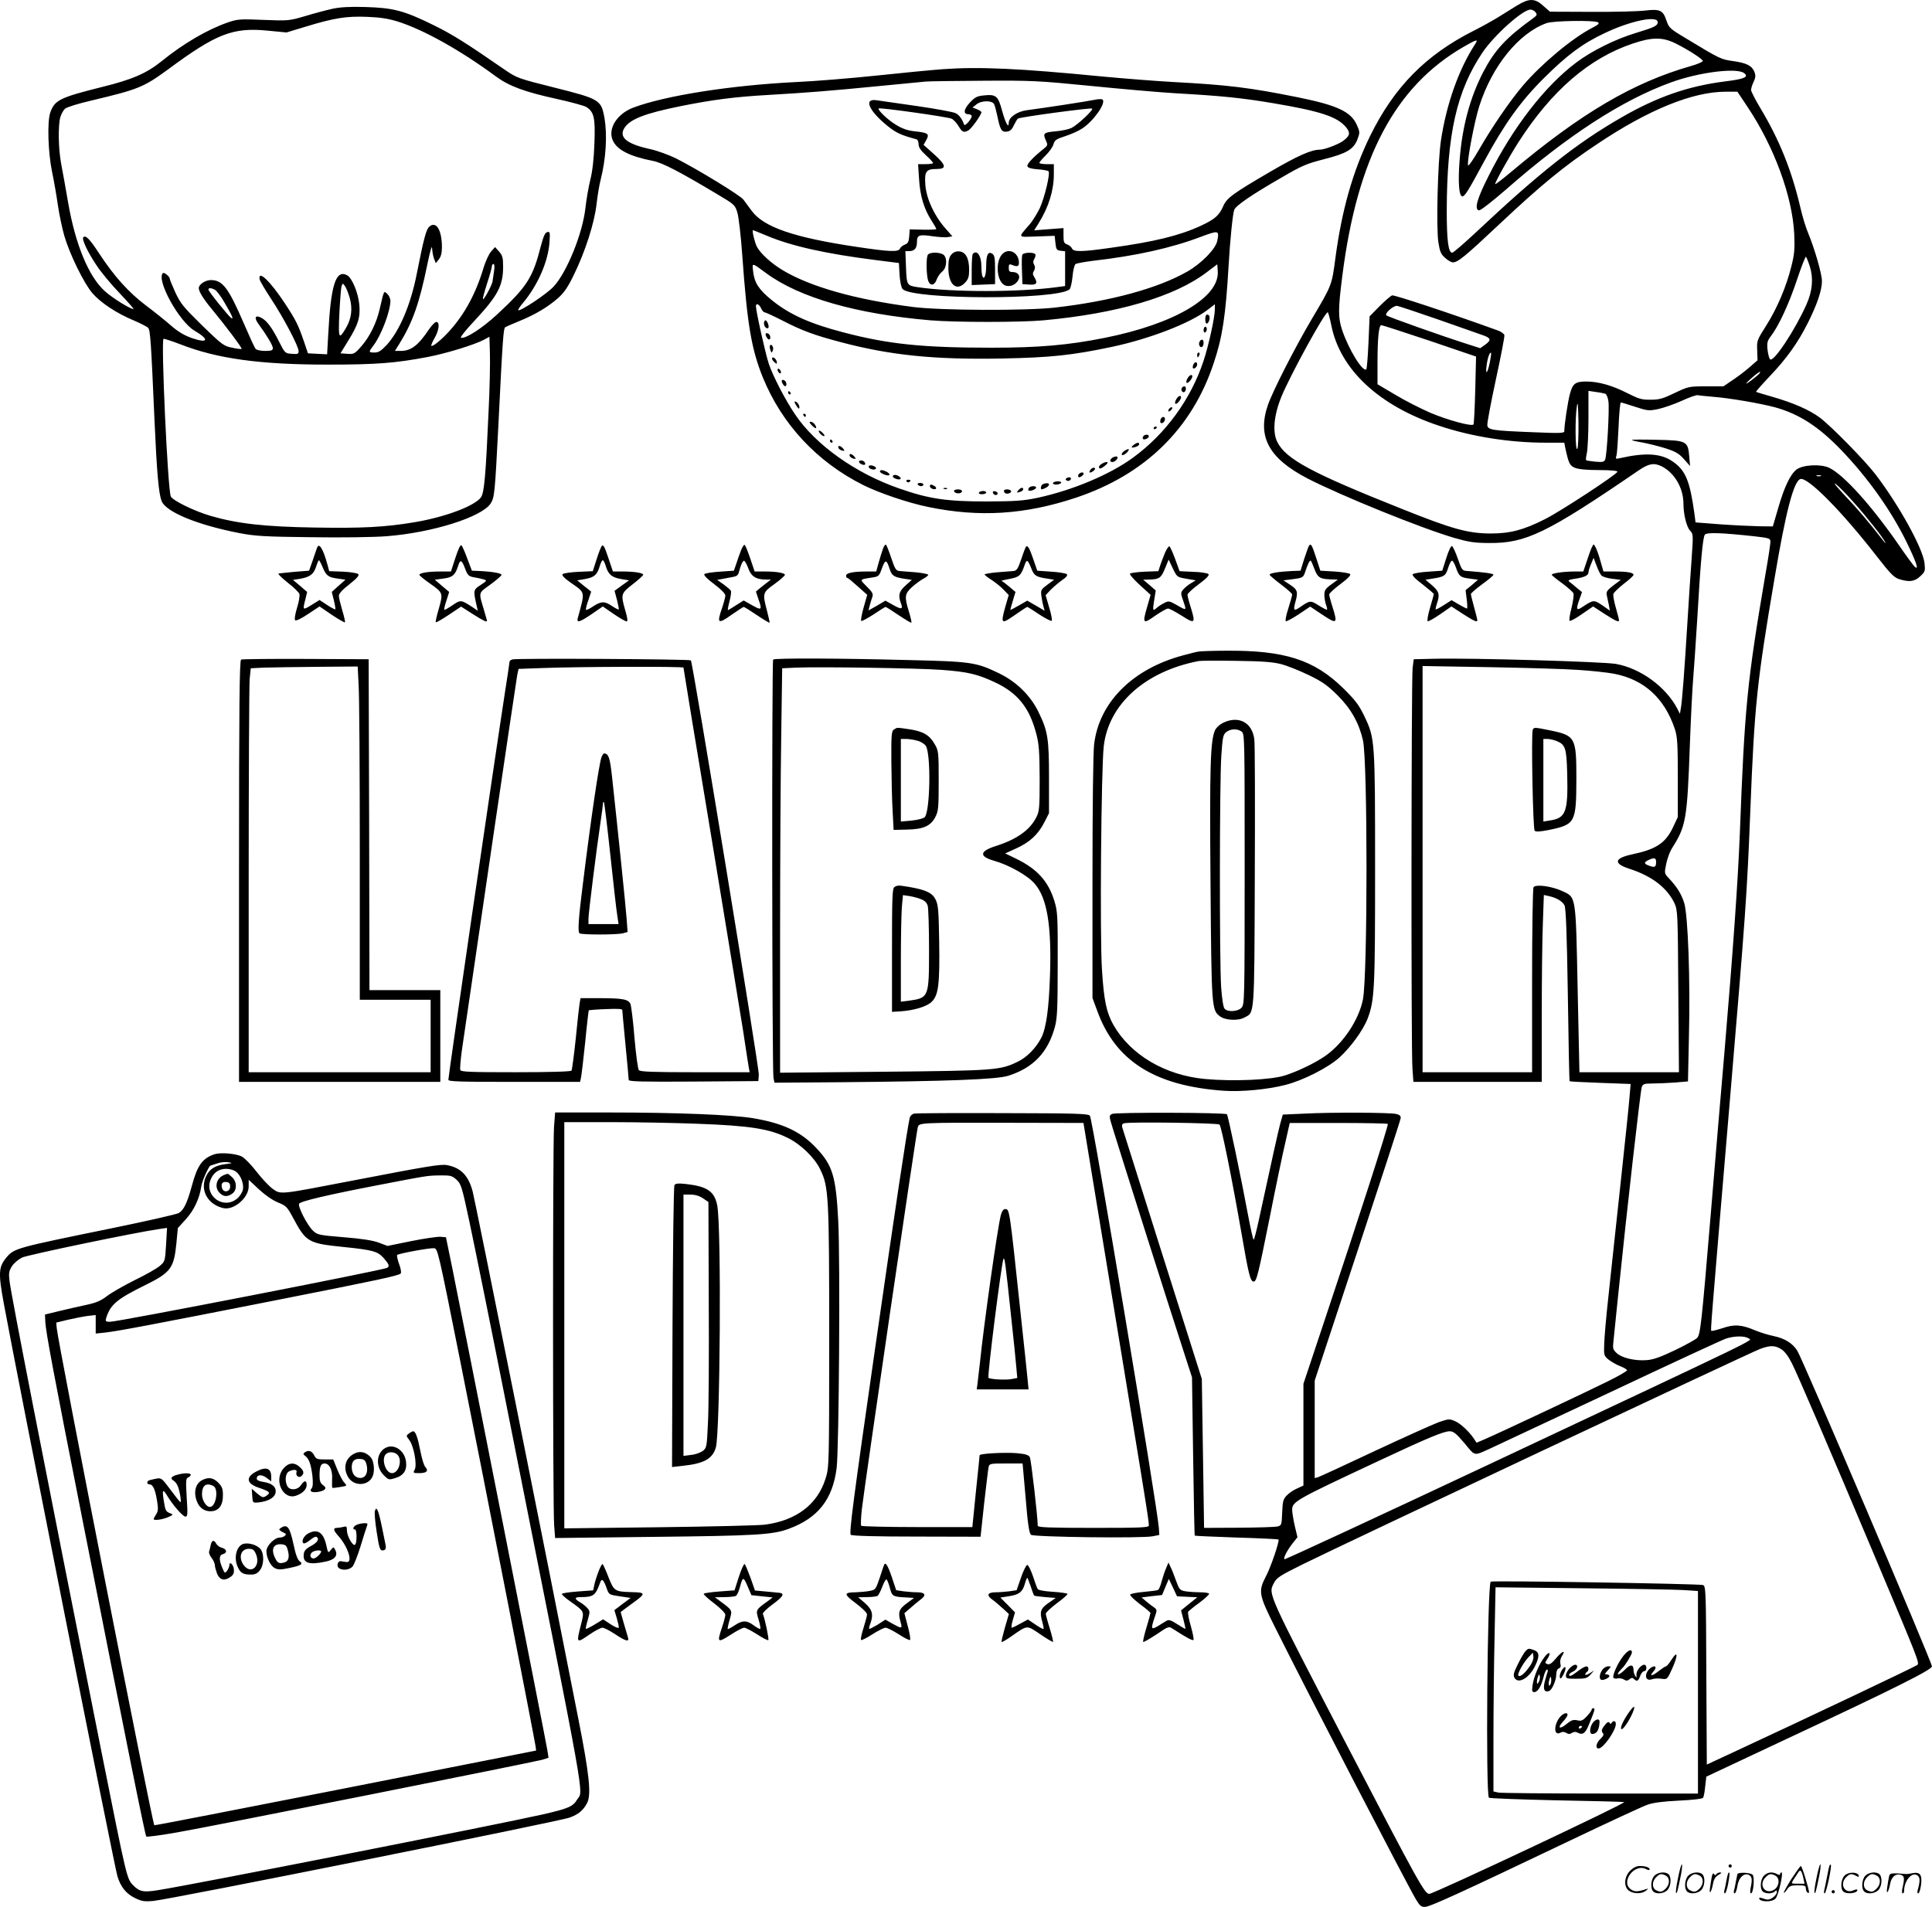 <svg version="1.0" xmlns="http://www.w3.org/2000/svg"
  viewBox="0 0 1199.783 1184.344"
 preserveAspectRatio="xMidYMid meet">
<g transform="translate(-0.563,1185.956) scale(0.1,-0.1)"
fill="#000000" stroke="none">
<path d="M9429 11827 c-30 -19 -83 -52 -119 -74 -36 -22 -104 -60 -150 -83
-300 -151 -496 -350 -646 -655 -108 -222 -175 -458 -215 -755 -23 -174 -21
-169 -149 -385 -106 -180 -241 -445 -271 -532 -67 -196 6 -330 246 -455 210
-108 708 -310 914 -370 88 -25 124 -31 216 -31 227 -2 358 62 927 451 63 43
96 49 145 24 79 -41 133 -135 133 -232 0 -64 19 -143 41 -166 20 -21 20 -26
10 -171 -6 -81 -18 -258 -26 -393 -19 -312 -34 -507 -42 -544 l-5 -30 -15 30
c-71 137 -228 252 -382 280 -81 14 -905 38 -1131 32 l-125 -3 -7 -55 c-8 -72
-10 -2380 -1 -2487 l6 -83 398 0 399 0 0 408 c0 224 3 485 7 580 l6 173 31 -7
c47 -10 84 -32 97 -57 9 -16 15 -173 21 -556 4 -294 9 -535 11 -537 1 -2 88
-6 191 -10 l188 -7 -7 -81 c-3 -45 -29 -288 -56 -541 -27 -253 -61 -562 -74
-688 -14 -125 -26 -261 -27 -302 -3 -73 -2 -76 27 -100 17 -13 49 -32 73 -41
23 -9 42 -21 42 -25 0 -5 -53 -36 -118 -68 -116 -58 -683 -325 -772 -363 l-45
-19 -15 23 c-30 46 -86 98 -121 112 -32 14 -40 13 -100 -8 -35 -13 -213 -93
-395 -178 -182 -86 -341 -159 -353 -163 l-21 -6 0 303 0 303 266 805 c146 443
267 814 268 825 1 14 -7 21 -29 26 -41 9 -400 11 -568 2 l-135 -6 -16 -56
c-13 -50 -48 -205 -132 -594 -15 -70 -30 -127 -33 -127 -4 0 -19 69 -35 153
-42 227 -124 618 -131 626 -12 11 -693 13 -714 2 -19 -11 -19 -12 6 -93 38
-125 355 -1125 428 -1348 l63 -195 7 -490 c4 -269 8 -491 10 -493 2 -2 119 -7
260 -12 141 -4 258 -10 260 -12 8 -8 -46 -168 -77 -227 -50 -97 -47 -114 62
-331 205 -411 813 -1584 869 -1678 24 -40 33 -47 57 -46 32 2 217 86 887 406
243 116 465 219 492 228 34 13 96 21 195 26 85 4 148 11 152 18 4 6 10 38 13
71 l7 60 511 240 c654 306 892 425 890 445 -3 34 -807 1918 -837 1962 -30 46
-78 75 -144 89 -31 6 -83 22 -115 35 -86 37 -131 40 -206 14 -35 -11 -65 -19
-68 -16 -5 5 -5 7 116 1441 96 1137 106 1275 126 1785 26 659 40 797 151 1450
69 410 118 598 159 614 44 17 257 -198 479 -484 79 -102 104 -127 134 -137 64
-20 97 -16 132 17 31 29 32 33 27 82 -11 94 -161 364 -305 552 -65 85 -275
299 -344 351 -66 49 -166 93 -299 131 -52 15 -96 28 -98 30 -2 2 36 45 85 97
104 109 175 208 237 332 57 114 87 202 87 258 0 45 -45 201 -86 300 -14 32
-36 105 -49 162 -55 233 -131 419 -248 614 -31 52 -57 102 -57 112 0 10 7 33
16 51 12 25 13 40 5 60 -15 39 -47 56 -131 68 -78 11 -79 11 -302 146 -92 55
-99 62 -114 107 -21 63 -40 72 -133 61 -42 -5 -192 -9 -333 -8 l-257 1 -41 36
c-52 48 -88 48 -161 4z m112 -43 c12 -15 10 -20 -15 -38 -169 -122 -238 -197
-310 -335 -82 -159 -130 -338 -146 -545 -11 -139 -4 -226 17 -226 15 0 35 31
134 215 127 235 227 375 373 520 145 144 240 215 379 280 160 76 327 110 327
67 0 -22 -17 -31 -135 -67 -125 -37 -278 -113 -371 -184 -196 -147 -395 -405
-545 -706 -72 -142 -89 -206 -59 -212 9 -2 82 55 165 127 386 339 725 558
1028 668 173 63 406 92 453 58 32 -24 5 -37 -117 -52 -230 -29 -423 -96 -646
-225 -273 -157 -503 -338 -897 -708 -77 -72 -145 -131 -152 -131 -24 0 -34 75
-34 260 1 477 62 746 223 985 74 108 249 265 297 265 10 0 24 -7 31 -16z m388
-63 c11 -7 2 -15 -35 -34 -123 -63 -317 -225 -431 -359 -82 -97 -194 -260
-278 -407 -33 -57 -61 -96 -63 -88 -6 31 40 273 70 367 79 249 245 454 418
516 41 15 297 19 319 5z m484 -132 c83 -42 167 -97 167 -108 0 -6 -33 -20 -72
-31 -361 -103 -685 -294 -1118 -658 -52 -44 -97 -78 -99 -76 -5 5 84 166 146
263 205 318 437 519 708 610 122 41 185 41 268 0z m-1247 -4 c-101 -155 -178
-371 -212 -598 -20 -134 -30 -539 -16 -632 9 -58 16 -75 42 -97 17 -16 38 -28
48 -28 31 0 75 36 292 240 255 240 401 360 606 496 318 213 592 324 796 324
l73 0 62 -93 c167 -249 280 -559 291 -792 4 -92 1 -126 -18 -200 -31 -126 -90
-264 -157 -369 -56 -88 -58 -93 -55 -152 l2 -62 -47 -41 c-26 -23 -74 -60
-106 -81 l-59 -40 -108 0 c-106 0 -110 -1 -194 -41 -72 -35 -96 -42 -149 -42
-56 -1 -74 5 -146 41 -91 47 -179 72 -254 72 -67 0 -84 -12 -101 -73 -13 -45
-36 -195 -36 -236 0 -12 -29 -13 -192 -6 -255 10 -282 14 -286 43 -2 12 22
140 53 284 31 143 55 267 53 276 -2 8 -19 21 -38 28 -289 105 -646 223 -659
219 -9 -3 -44 -33 -78 -67 l-62 -63 -7 -163 c-4 -89 -10 -165 -14 -167 -24
-15 -110 127 -149 243 -26 77 -26 130 0 334 93 737 327 1180 754 1427 82 47
93 50 71 16z m2079 -1381 c23 -73 16 -152 -21 -235 -71 -160 -205 -362 -226
-341 -6 6 -13 33 -16 61 -4 42 -1 54 21 83 48 62 113 202 162 350 27 81 52
145 56 143 3 -3 14 -30 24 -61z m-2305 -330 c135 -47 260 -91 279 -98 46 -17
48 -29 10 -57 l-31 -22 -72 23 c-164 52 -502 172 -511 181 -12 12 41 59 65 59
8 0 125 -39 260 -86z m-667 -34 c54 -275 296 -501 670 -625 203 -68 439 -105
663 -105 l114 0 5 -27 c22 -102 28 -115 61 -129 22 -9 73 -14 149 -14 71 0
115 -4 115 -10 0 -15 -351 -245 -450 -295 -135 -68 -216 -89 -340 -89 -138 1
-234 27 -544 151 -563 224 -724 310 -778 417 -31 61 -22 165 25 281 55 134
269 525 288 525 3 0 13 -36 22 -80z m611 -97 l288 -98 -5 -208 c-3 -115 -8
-211 -11 -214 -12 -13 -159 27 -266 72 -60 26 -159 76 -220 113 l-110 65 0
131 c0 154 8 236 24 236 6 0 141 -44 300 -97z m375 -126 c-13 -71 -30 -95 -22
-32 5 47 20 91 28 83 2 -2 -1 -25 -6 -51z m1656 -93 c-60 -50 -89 -64 -40 -20
27 25 54 46 60 46 5 -1 -3 -12 -20 -26z m-940 -110 c7 -3 16 -24 19 -47 7 -48
-9 -332 -20 -361 -6 -15 -15 -18 -60 -14 -30 3 -56 7 -58 9 -3 3 -1 22 4 44 5
22 10 118 10 214 l0 173 46 -7 c26 -3 52 -9 59 -11z m670 -19 c102 -8 289 -40
383 -65 149 -41 271 -119 413 -267 163 -170 305 -369 401 -563 62 -126 82
-184 56 -162 -9 7 -55 70 -103 140 -170 245 -340 433 -430 476 -52 25 -163 19
-202 -10 -39 -29 -77 -109 -115 -241 l-33 -113 -85 1 c-47 1 -155 6 -240 12
l-155 12 -7 55 c-28 202 -55 268 -133 322 -73 52 -171 58 -329 22 -27 -6 -29
-5 -22 17 4 13 9 93 13 177 3 83 10 152 14 152 4 0 44 -12 89 -27 77 -25 85
-26 143 -14 33 7 99 30 146 51 47 22 93 38 101 35 8 -2 51 -6 95 -10z m-844
-323 c-13 -21 -15 189 -3 264 5 37 8 12 10 -99 1 -86 -2 -155 -7 -165z m1512
-169 c-7 -2 -19 -2 -25 0 -7 3 -2 5 12 5 14 0 19 -2 13 -5z m202 -161 c80 -89
183 -219 199 -252 4 -8 -3 -2 -16 15 -87 112 -155 192 -233 274 -49 52 -77 86
-62 76 16 -10 66 -61 112 -113z m-617 -213 c96 -11 102 -13 102 -35 0 -12 -13
-101 -30 -196 -115 -675 -130 -826 -160 -1618 -12 -297 -41 -710 -95 -1350
-19 -223 -58 -675 -85 -1005 -58 -695 -65 -753 -85 -775 -8 -9 -69 -43 -135
-75 -90 -43 -136 -60 -177 -63 -72 -6 -155 13 -187 43 -24 22 -26 30 -21 72 3
27 16 158 30 293 52 509 138 1266 146 1288 7 19 16 22 66 22 32 0 95 3 139 6
l82 7 6 281 c9 349 -6 748 -29 826 -17 55 -44 100 -96 155 -28 30 -28 31 -16
90 7 34 23 76 35 95 88 139 95 176 112 650 6 162 15 342 20 400 5 58 16 222
25 365 21 364 35 518 48 534 13 15 102 12 305 -10z m-1094 -830 c81 -5 183
-16 225 -24 187 -36 314 -152 378 -345 15 -47 18 -90 18 -300 l0 -245 -31 -66
c-46 -96 -104 -134 -249 -165 -115 -24 -123 -57 -22 -90 141 -45 235 -118 281
-214 20 -44 21 -60 24 -547 l4 -503 -309 0 -309 0 -11 513 c-12 592 -9 572
-95 612 -67 31 -166 44 -179 24 -5 -8 -9 -269 -9 -581 l0 -568 -340 0 -340 0
0 1261 0 1262 408 -7 c224 -4 474 -11 556 -17z m486 -1192 c0 -33 -7 -37 -41
-25 -35 12 -37 21 -6 36 35 17 47 14 47 -11z m-2711 -1632 c12 -13 76 -329
136 -673 44 -256 55 -302 76 -302 18 0 28 42 99 395 38 193 82 404 98 470 l27
120 302 0 c166 0 304 -3 307 -6 6 -6 -182 -590 -399 -1239 l-125 -375 0 -316
0 -316 -39 -18 c-22 -9 -51 -29 -65 -44 -22 -23 -25 -36 -28 -106 -3 -75 -4
-80 -28 -86 -14 -4 -122 -7 -241 -8 l-216 -1 -7 463 -7 462 -244 770 c-134
424 -246 780 -250 792 -4 15 -1 23 12 26 35 10 582 2 592 -8z m3285 -1328 c22
-16 139 41 -1593 -774 -706 -332 -1286 -601 -1289 -598 -8 8 16 54 50 98 l31
39 -17 71 c-9 40 -16 84 -16 99 0 51 20 62 535 303 309 145 406 185 443 185
24 0 40 -13 92 -74 69 -83 55 -80 160 -33 30 14 363 170 740 347 377 178 703
329 725 336 53 17 117 17 139 1z m203 -67 c21 -13 44 -43 66 -87 38 -76 224
-508 529 -1233 253 -600 264 -628 251 -641 -9 -9 -709 -341 -1138 -540 l-170
-79 -3 554 c-2 516 -3 554 -20 561 -21 8 -1311 29 -1319 21 -21 -20 -32 -1329
-11 -1342 6 -4 194 -11 417 -16 223 -4 414 -9 423 -11 21 -3 -1178 -568 -1210
-570 -28 -2 -63 60 -512 923 -497 957 -489 937 -454 1006 18 35 35 46 180 118
240 119 2781 1316 2839 1337 64 24 93 23 132 -1z m-609 -1496 l92 -6 0 -629 0
-629 -604 0 c-332 0 -618 3 -635 6 l-31 7 0 326 c0 179 3 465 7 634 l6 308
536 -6 c295 -3 578 -8 629 -11z M10140 9127 c0 -3 30 -10 66 -16 37 -7 101
-23 143 -36 62 -20 83 -32 114 -67 l38 -43 -5 59 c-8 96 -16 100 -201 104 -85
2 -155 2 -155 -1z M9524 7327 c-10 -28 1 -616 12 -627 8 -8 33 -6 90 5 162 34
168 45 169 315 0 261 -5 271 -167 304 -93 19 -97 19 -104 3z m151 -71 c52 -22
59 -45 63 -201 6 -237 -8 -276 -105 -291 l-43 -7 0 257 0 256 25 0 c14 0 41
-6 60 -14z M9478 1603 c-9 -10 -30 -46 -47 -81 -25 -50 -29 -66 -21 -82 23
-43 92 -4 129 73 28 59 27 85 -5 97 -34 13 -38 13 -56 -7z m25 -96 c-30 -43
-58 -65 -68 -55 -9 9 29 78 61 113 l29 30 3 -24 c2 -15 -7 -40 -25 -64z
M10087 1575 c-35 -44 -70 -122 -62 -136 4 -5 15 -7 25 -4 10 3 28 0 39 -6 15
-10 23 -10 36 1 12 10 19 10 27 2 19 -19 28 -14 39 18 6 17 17 30 25 30 8 0
14 9 14 20 0 11 -6 20 -13 20 -22 0 -52 -40 -49 -64 2 -17 1 -18 -7 -6 -6 8
-11 25 -11 37 0 36 -20 37 -52 4 -32 -33 -60 -43 -37 -13 8 9 17 19 20 22 15
12 59 84 59 96 0 25 -24 15 -53 -21z M9598 1569 c-35 -45 -67 -122 -75 -176
-5 -35 -3 -43 10 -43 22 0 43 34 58 93 6 26 16 47 21 47 6 0 7 -7 4 -16 -4 -9
-11 -37 -18 -61 -11 -47 -1 -67 28 -56 18 7 44 66 44 102 0 20 6 34 16 38 11
4 14 13 10 29 -4 15 0 34 10 49 26 40 -1 29 -39 -17 -25 -30 -39 -39 -52 -34
-16 6 -16 8 0 32 26 40 12 51 -17 13z m-37 -156 c-9 -16 -10 -16 -11 -1 0 9 3
25 7 35 7 16 8 17 11 1 2 -10 -1 -25 -7 -35z m75 -10 c-10 -26 -18 -8 -9 23 5
21 8 24 11 11 2 -10 1 -25 -2 -34z M10387 1553 c-15 -24 -31 -43 -36 -43 -4 0
-25 -14 -46 -30 -41 -33 -60 -33 -30 0 21 23 12 39 -13 24 -48 -30 -45 -92 3
-74 13 5 39 6 59 3 35 -5 35 -5 66 63 37 83 36 117 -3 57z M9752 1497 c-12
-13 -22 -33 -22 -44 0 -19 6 -20 64 -20 57 0 68 3 88 25 l23 26 -27 -17 c-16
-10 -28 -13 -28 -8 0 5 5 13 10 16 15 9 12 35 -3 35 -7 0 -31 -13 -53 -30 -40
-31 -54 -36 -54 -22 0 5 11 14 25 20 26 12 35 42 12 42 -8 0 -23 -10 -35 -23z
M9706 1488 c-10 -15 -16 -35 -14 -45 3 -14 8 -11 22 15 22 42 16 66 -8 30z
M9956 1488 c-17 -24 -21 -54 -8 -61 11 -7 52 11 52 23 0 5 -8 10 -17 10 -14 0
-12 4 7 25 23 25 23 25 2 25 -11 0 -28 -10 -36 -22z M10113 1212 c-33 -50 -50
-92 -36 -92 11 0 49 57 68 103 21 51 6 46 -32 -11z M9890 1241 c0 -5 -13 -23
-30 -41 -25 -27 -34 -31 -60 -25 -24 5 -37 1 -67 -24 -44 -36 -58 -23 -19 18
14 15 26 33 26 40 0 20 -31 8 -51 -19 -37 -51 -32 -114 7 -92 12 7 23 6 36 -1
13 -9 23 -9 36 0 12 7 24 8 35 1 31 -17 49 -4 72 55 34 83 38 97 26 97 -6 0
-11 -4 -11 -9z m-60 -105 c0 -3 -4 -8 -10 -11 -5 -3 -10 -1 -10 4 0 6 5 11 10
11 6 0 10 -2 10 -4z M9896 1158 c-19 -27 -21 -68 -3 -68 24 0 38 17 44 53 4
30 2 37 -10 37 -9 0 -23 -10 -31 -22z M9978 1153 c-26 -31 -30 -43 -19 -57 8
-9 4 -19 -14 -36 -27 -25 -34 -60 -12 -60 29 0 107 111 107 152 0 20 -15 24
-26 7 -5 -8 -8 -8 -13 0 -5 8 -12 6 -23 -6z M2070 11805 c-36 -8 -112 -28
-168 -45 -102 -30 -106 -30 -260 -24 -146 6 -161 5 -222 -16 -127 -44 -277
-132 -410 -240 -93 -75 -181 -114 -368 -160 -264 -66 -297 -82 -324 -159 -20
-56 -14 -248 11 -369 12 -57 28 -150 36 -206 8 -56 26 -142 40 -191 33 -114
122 -296 175 -357 51 -59 151 -125 255 -168 44 -19 85 -40 91 -47 13 -15 18
-88 39 -573 15 -333 26 -454 44 -502 26 -68 222 -149 486 -200 95 -18 156 -22
442 -25 189 -3 390 0 468 6 285 22 593 119 648 204 23 37 26 60 47 473 28 570
32 614 44 622 6 3 46 21 88 38 96 39 177 87 240 143 37 33 61 68 98 145 70
143 127 321 140 436 6 52 17 120 25 150 34 135 43 279 24 389 -20 110 -30 116
-308 186 -228 57 -235 60 -310 111 -243 168 -329 222 -446 279 -181 89 -248
106 -420 111 -99 3 -159 -1 -205 -11z m405 -79 c162 -51 392 -180 610 -341 81
-60 178 -96 374 -139 91 -20 175 -43 188 -51 48 -32 56 -66 50 -225 -3 -93
-12 -174 -25 -225 -11 -44 -25 -124 -31 -179 -18 -159 -116 -399 -197 -486
-43 -47 -210 -157 -220 -147 -3 2 11 24 31 47 90 108 154 253 163 374 4 62 3
68 -13 64 -14 -2 -24 -24 -41 -88 -50 -196 -85 -251 -274 -426 -91 -84 -195
-151 -222 -142 -6 2 31 49 82 103 149 160 180 220 180 340 0 54 -4 68 -25 92
l-25 28 -25 -28 c-13 -15 -33 -58 -45 -96 -48 -162 -118 -292 -214 -398 -50
-55 -104 -99 -112 -91 -2 3 7 25 21 49 28 49 33 99 10 99 -8 0 -28 -21 -46
-47 -66 -99 -111 -133 -175 -133 l-36 0 27 43 c83 134 125 252 175 497 17 81
28 120 29 98 1 -20 6 -49 12 -65 l11 -28 19 24 c13 16 19 39 19 75 0 107 -36
165 -78 128 -20 -17 -35 -75 -78 -292 -37 -190 -106 -354 -187 -443 -35 -37
-51 -47 -75 -47 -38 0 -39 2 -7 44 48 63 105 212 105 277 0 14 -9 34 -19 43
-22 20 -20 25 -46 -88 -20 -91 -64 -180 -117 -239 -40 -46 -46 -48 -86 -45
l-42 3 46 75 c64 103 78 147 71 227 -7 75 -45 166 -76 183 -70 37 -101 -59
-117 -367 l-7 -124 -60 3 -59 3 -27 80 c-33 95 -47 125 -116 230 -91 138 -168
212 -157 149 2 -10 34 -64 70 -119 77 -116 172 -296 172 -326 0 -18 -5 -20
-42 -17 -42 3 -43 4 -78 73 -44 88 -77 133 -112 151 -38 20 -46 0 -17 -39 52
-71 89 -133 89 -149 0 -15 -9 -18 -49 -18 -27 0 -53 6 -58 13 -6 6 -38 76 -72
155 -97 225 -133 272 -206 272 -34 0 -75 -27 -75 -50 0 -21 30 -69 80 -129 83
-100 191 -244 186 -248 -2 -3 -29 0 -59 7 -52 10 -63 19 -186 138 -115 113
-134 136 -166 204 -19 42 -35 81 -35 86 0 14 -36 43 -43 35 -42 -42 100 -300
196 -357 94 -55 87 -81 -14 -47 -50 18 -86 39 -132 79 -34 30 -104 86 -156
125 -107 81 -196 180 -288 320 -60 92 -85 118 -100 103 -11 -10 26 -91 80
-171 28 -44 94 -123 146 -177 51 -54 90 -98 86 -98 -21 0 -130 68 -177 110
-101 90 -184 290 -229 550 -16 91 -35 201 -44 245 -17 93 -19 234 -5 286 6 20
19 44 29 53 11 10 85 33 168 52 290 69 321 82 473 193 300 222 403 262 620
240 l115 -11 119 36 c176 54 253 66 381 61 81 -3 132 -11 190 -29z m599 -1548
c-3 -24 -8 -54 -10 -68 -6 -27 -53 -114 -59 -108 -3 2 9 45 25 96 17 51 30 99
30 107 0 8 5 15 10 15 6 0 8 -17 4 -42z m-897 -167 c19 -67 12 -129 -22 -187
-45 -77 -49 -70 -42 87 4 79 10 155 13 168 7 23 8 23 21 5 8 -10 21 -43 30
-73z m-837 49 c11 -6 38 -41 60 -80 48 -82 58 -106 42 -96 -17 11 -142 166
-142 177 0 12 17 11 40 -1z m1700 -750 c-18 -407 -27 -511 -48 -540 -41 -54
-222 -122 -412 -154 -186 -31 -327 -38 -619 -33 -312 5 -480 24 -646 72 -103
30 -240 97 -249 122 -19 49 -61 962 -45 978 3 2 50 -13 105 -34 227 -89 492
-126 914 -126 304 0 419 9 620 47 112 21 292 76 350 107 l35 19 3 -101 c2 -56
-1 -217 -8 -357z M5862 11430 c-68 -5 -255 -23 -415 -40 -161 -17 -384 -35
-497 -40 -405 -20 -813 -84 -1012 -159 -100 -38 -158 -129 -128 -201 25 -60
103 -101 251 -130 57 -11 162 -65 391 -202 116 -69 118 -70 133 -120 8 -28 22
-146 30 -262 31 -433 57 -585 128 -761 119 -291 336 -524 623 -668 98 -49 280
-111 403 -136 318 -66 603 -48 920 58 427 143 720 429 854 836 54 160 74 293
92 600 9 162 26 326 35 351 11 27 105 92 296 202 123 72 154 85 259 112 143
36 186 62 210 123 16 43 16 47 -3 90 -37 83 -120 122 -365 172 -303 61 -436
77 -772 95 -110 6 -312 22 -450 35 -511 50 -759 61 -983 45z m916 -104 c191
-19 430 -40 532 -46 285 -16 409 -29 600 -61 296 -50 399 -84 454 -149 30 -36
25 -55 -21 -88 -31 -21 -113 -52 -141 -52 -53 0 -136 -37 -303 -134 -238 -139
-276 -166 -298 -219 -25 -56 -52 -80 -141 -121 -131 -60 -286 -98 -553 -135
-180 -26 -235 -27 -244 -5 -3 8 -16 20 -29 25 -21 7 -24 15 -24 55 l0 47 -91
-7 -91 -7 27 43 c63 101 95 205 95 305 l0 63 -45 0 c-25 0 -45 4 -45 8 0 4 18
26 40 47 22 22 44 53 48 69 7 25 17 32 73 50 37 12 84 33 106 48 70 46 148
157 126 179 -4 4 -26 4 -48 -1 -41 -9 -328 -53 -423 -65 -60 -8 -112 -44 -112
-78 0 -39 -20 -3 -42 77 -24 89 -37 101 -111 93 -43 -4 -56 -10 -89 -45 -39
-43 -42 -72 -7 -72 10 0 19 -6 19 -12 -1 -18 -42 -65 -47 -53 -13 37 -32 62
-54 72 -14 7 -122 27 -240 44 -118 17 -231 33 -251 36 -80 12 -48 -64 66 -157
55 -45 84 -59 184 -86 6 -2 12 -15 12 -30 0 -19 13 -39 45 -68 25 -23 45 -45
45 -49 0 -4 -21 -7 -46 -7 l-47 0 6 -92 c6 -103 30 -185 77 -258 17 -26 30
-49 30 -53 0 -3 -37 -5 -82 -4 l-83 2 -3 -43 c-3 -35 -8 -45 -28 -52 -13 -5
-27 -17 -30 -25 -9 -22 -66 -19 -267 11 -391 58 -580 123 -654 225 -18 24 -41
55 -51 69 -21 27 -283 187 -417 255 -44 22 -116 48 -160 58 -148 32 -199 74
-161 133 36 54 126 89 347 134 205 41 338 58 549 70 240 14 380 25 685 55 138
13 268 26 290 28 22 2 183 4 358 5 296 2 342 0 665 -32z m-599 -113 c5 -10 14
-45 21 -78 17 -82 26 -97 58 -93 20 2 32 13 44 40 10 20 21 39 25 41 16 10
455 69 461 62 9 -8 -89 -100 -128 -120 -16 -8 -60 -18 -99 -21 -76 -7 -81 -12
-59 -60 11 -24 10 -28 -12 -46 -71 -57 -109 -98 -104 -111 3 -10 25 -16 64
-19 33 -2 63 -8 67 -12 12 -12 -24 -164 -55 -231 -17 -34 -45 -80 -64 -101
-72 -84 -77 -77 47 -73 l110 4 5 -45 c4 -40 8 -45 33 -48 l27 -3 0 -108 0
-108 -52 -7 c-240 -32 -650 -32 -864 0 -66 10 -68 12 -72 123 l-4 101 24 0
c33 0 48 18 48 57 0 43 14 48 99 35 37 -5 80 -8 94 -5 l27 5 -45 51 c-69 79
-117 184 -123 270 -6 82 5 97 70 97 64 0 60 23 -15 91 l-66 59 17 30 c21 38
12 45 -71 54 -43 4 -77 16 -115 39 -50 29 -118 94 -110 103 8 7 434 -53 454
-64 12 -6 31 -27 43 -47 22 -37 31 -41 61 -25 18 10 80 96 80 112 0 5 -12 13
-27 19 l-28 11 24 19 c30 25 97 26 110 2z m-1410 -818 c152 -64 367 -112 677
-151 l142 -18 4 -74 c3 -44 11 -79 19 -88 66 -66 956 -68 1036 -2 7 5 15 41
19 79 3 38 12 73 18 78 6 5 56 14 111 21 263 30 484 79 666 148 113 42 117 42
104 -24 -9 -49 -98 -141 -186 -191 -184 -105 -478 -185 -824 -224 -178 -20
-710 -18 -880 4 -356 46 -632 124 -805 226 -74 44 -141 105 -164 148 -14 28
-32 103 -24 103 2 0 41 -16 87 -35z m-4 -233 c207 -152 561 -253 1020 -292
155 -13 559 -13 700 0 459 42 816 147 1015 299 l65 49 3 -44 c11 -161 -271
-327 -703 -413 -225 -45 -407 -61 -702 -61 -429 0 -641 22 -919 95 -208 54
-335 111 -445 200 -80 65 -108 107 -116 176 -7 59 -12 60 82 -9z m-33 -217 c6
-14 16 -25 21 -25 6 0 54 -22 107 -49 125 -65 205 -94 365 -136 312 -83 586
-110 1005 -102 303 6 432 20 680 72 238 51 484 146 596 231 l44 34 0 -31 c0
-50 -39 -227 -71 -323 -79 -237 -234 -450 -436 -598 -143 -105 -375 -203 -593
-250 -90 -19 -135 -22 -320 -23 -245 0 -356 16 -541 81 -271 94 -519 271 -646
460 -60 88 -138 239 -163 314 -20 59 -80 327 -80 358 0 21 20 13 32 -13z
M5914 10279 c-14 -16 -19 -36 -19 -83 0 -105 51 -149 105 -91 19 21 24 37 24
78 0 72 -21 111 -60 115 -21 2 -36 -4 -50 -19z M6237 10288 c-55 -43 -44 -188
16 -203 30 -8 62 8 77 36 14 26 -3 49 -36 49 -19 0 -24 5 -24 26 0 21 3 25 18
19 37 -15 47 -11 45 19 -4 55 -56 84 -96 54z M5766 10274 c-10 -25 -7 -130 4
-159 13 -34 40 -29 53 10 6 16 21 38 34 48 30 24 33 91 4 107 -31 16 -88 13
-95 -6z M6047 10283 c-4 -3 -7 -49 -7 -100 l0 -94 73 3 72 3 0 89 c0 74 -3 91
-18 100 -25 16 -37 -7 -37 -74 0 -60 -13 -94 -24 -65 -3 9 -6 37 -6 61 0 65
-27 104 -53 77z M6354 10277 c-3 -8 -4 -52 -2 -98 l3 -84 43 -3 c46 -3 54 9
30 48 -10 15 -10 24 -1 38 7 13 8 24 1 37 -8 13 -7 24 1 37 6 10 9 23 6 28 -9
15 -75 12 -81 -3z M7497 9904 c-10 -11 -8 -54 2 -54 14 0 25 40 14 51 -5 5
-12 6 -16 3z M4750 9851 c0 -20 17 -37 27 -28 7 8 -7 47 -18 47 -5 0 -9 -9 -9
-19z M7480 9809 c0 -11 5 -17 10 -14 6 3 10 13 10 21 0 8 -4 14 -10 14 -5 0
-10 -9 -10 -21z M4760 9783 c0 -5 4 -15 10 -23 11 -18 25 -7 17 15 -6 15 -27
21 -27 8z M7454 9735 c-7 -17 4 -37 17 -30 12 8 12 45 -1 45 -6 0 -13 -7 -16
-15z M4787 9713 c-2 -4 -1 -17 3 -28 7 -19 8 -19 15 -2 8 18 -9 46 -18 30z
M7440 9655 c0 -8 2 -15 4 -15 2 0 6 7 10 15 3 8 1 15 -4 15 -6 0 -10 -7 -10
-15z M4800 9632 c0 -5 7 -16 16 -23 14 -12 16 -11 13 5 -4 20 -29 35 -29 18z
M7416 9594 c-4 -9 -4 -19 -2 -21 8 -8 26 8 26 23 0 19 -16 18 -24 -2z M4836
9555 c4 -8 10 -15 15 -15 4 0 6 7 3 15 -4 8 -10 15 -15 15 -4 0 -6 -7 -3 -15z
M7380 9509 c-7 -11 -9 -24 -5 -27 7 -7 35 25 35 40 0 16 -19 8 -30 -13z M4860
9493 c0 -5 4 -15 10 -23 11 -18 25 -7 17 15 -6 15 -27 21 -27 8z M7345 9450
c-8 -13 4 -32 16 -25 12 8 12 35 0 35 -6 0 -13 -4 -16 -10z M4900 9420 c0 -5
5 -10 11 -10 5 0 7 5 4 10 -3 6 -8 10 -11 10 -2 0 -4 -4 -4 -10z M7310 9379
c-7 -11 -9 -24 -5 -27 7 -7 35 25 35 40 0 16 -19 8 -30 -13z M4940 9363 c0 -5
7 -18 15 -29 12 -16 14 -16 15 -3 0 9 -7 22 -15 29 -8 7 -15 8 -15 3z M7265
9319 c-11 -17 1 -21 15 -4 8 9 8 15 2 15 -6 0 -14 -5 -17 -11z M4995 9280 c3
-5 8 -10 11 -10 2 0 4 5 4 10 0 6 -5 10 -11 10 -5 0 -7 -4 -4 -10z M7213 9255
c-3 -9 -3 -18 0 -21 9 -9 27 6 27 22 0 19 -19 18 -27 -1z M5045 9220 c10 -11
22 -20 27 -20 4 0 3 9 -4 20 -7 11 -19 20 -27 20 -11 0 -10 -5 4 -20z M7170
9199 c0 -5 5 -7 10 -4 6 3 10 8 10 11 0 2 -4 4 -10 4 -5 0 -10 -5 -10 -11z
M5090 9183 c0 -13 29 -38 35 -31 3 3 -4 13 -15 23 -11 10 -20 13 -20 8z M7105
9149 c-4 -6 -4 -13 -1 -16 8 -8 36 5 36 17 0 13 -27 13 -35 -1z M5160 9120 c0
-5 5 -10 11 -10 5 0 7 5 4 10 -3 6 -8 10 -11 10 -2 0 -4 -4 -4 -10z M7044
9095 c-10 -8 -14 -15 -7 -15 19 0 43 11 43 21 0 13 -14 11 -36 -6z M5212 9078
c3 -7 13 -15 24 -17 16 -3 17 -1 5 13 -16 19 -34 21 -29 4z M6984 9056 c-10
-8 -15 -18 -11 -22 4 -4 17 2 30 14 24 25 12 30 -19 8z M5282 9028 c3 -7 13
-15 24 -17 16 -3 17 -1 5 13 -16 19 -34 21 -29 4z M6917 9019 c-20 -12 -23
-29 -3 -29 17 0 40 26 29 33 -5 3 -16 1 -26 -4z M5340 8991 c0 -10 30 -24 37
-17 3 3 2 9 -2 15 -8 13 -35 15 -35 2z M6848 8979 c-19 -10 -24 -29 -9 -29 5
0 19 9 32 20 26 21 9 28 -23 9z M5400 8961 c0 -12 29 -23 42 -15 6 4 5 10 -3
15 -18 11 -39 11 -39 0z M6780 8945 c-17 -21 -8 -28 15 -11 11 8 14 15 8 19
-6 4 -16 0 -23 -8z M5470 8931 c0 -5 14 -14 30 -20 33 -11 41 2 11 19 -24 12
-41 13 -41 1z M6711 8920 c-7 -4 -12 -13 -10 -19 3 -8 10 -8 23 2 21 15 9 31
-13 17z M5550 8901 c0 -12 39 -25 48 -16 7 7 -17 25 -35 25 -7 0 -13 -4 -13
-9z M6631 8891 c-10 -7 -10 -10 -1 -16 6 -4 16 -3 22 3 13 13 -4 23 -21 13z
M5635 8870 c4 -6 11 -8 16 -5 14 9 11 15 -7 15 -8 0 -12 -5 -9 -10z M6545
8860 c-3 -6 5 -10 19 -10 14 0 28 5 31 10 3 6 -5 10 -19 10 -14 0 -28 -4 -31
-10z M5705 8850 c3 -5 13 -10 21 -10 8 0 14 5 14 10 0 6 -9 10 -21 10 -11 0
-17 -4 -14 -10z M6483 8853 c-13 -5 -19 -33 -7 -33 3 0 14 5 25 10 34 19 19
38 -18 23z M5780 8840 c0 -13 28 -25 38 -16 3 4 0 11 -8 16 -20 13 -30 12 -30
0z M6395 8829 c-4 -6 -5 -13 -2 -16 8 -7 47 7 47 18 0 13 -37 11 -45 -2z
M5868 8823 c7 -3 16 -2 19 1 4 3 -2 6 -13 5 -11 0 -14 -3 -6 -6z M6330 8815
c-14 -16 -10 -18 14 -9 9 3 16 10 16 15 0 14 -16 11 -30 -6z M5930 8811 c0
-11 21 -19 38 -14 21 8 13 23 -13 23 -14 0 -25 -4 -25 -9z M6240 8811 c0 -6 4
-12 9 -15 13 -8 42 4 35 15 -7 12 -44 12 -44 0z M6085 8800 c-4 -6 5 -10 19
-10 14 0 26 5 26 10 0 6 -9 10 -19 10 -11 0 -23 -4 -26 -10z M6172 8798 c5
-15 28 -18 29 -3 0 6 -7 12 -17 13 -10 3 -15 -1 -12 -10z M2834 8396 l-28 -86
-67 0 c-75 0 -129 -9 -129 -21 0 -4 28 -27 62 -51 86 -60 86 -62 59 -158 -13
-44 -22 -83 -19 -85 3 -3 39 18 81 46 l76 51 72 -46 c66 -42 89 -53 89 -42 0
2 -9 32 -19 67 -34 114 -36 103 40 158 38 28 69 55 69 60 0 10 -53 20 -135 24
l-49 2 -28 74 c-15 41 -31 78 -36 83 -7 7 -20 -21 -38 -76z m61 -71 c15 -39
22 -45 54 -51 20 -3 47 -9 60 -13 22 -7 22 -8 -19 -35 -46 -30 -46 -33 -24
-130 l7 -30 -34 23 c-70 46 -73 46 -124 11 -25 -17 -48 -30 -50 -28 -3 2 3 28
13 57 l17 54 -45 38 -44 38 52 7 c57 7 74 21 92 77 14 45 23 41 45 -18z M3743
8469 c-6 -8 -21 -46 -33 -85 l-23 -72 -89 -4 c-48 -2 -93 -9 -98 -14 -7 -7 8
-24 48 -52 95 -67 92 -51 45 -224 -7 -29 16 -21 88 28 l68 47 68 -47 c37 -25
73 -46 80 -46 8 0 6 20 -8 67 -29 102 -28 106 46 164 36 28 65 54 65 59 0 11
-54 20 -125 20 l-63 0 -29 86 c-22 67 -31 83 -40 73z m25 -127 c16 -51 37 -69
96 -79 l48 -8 -45 -32 -45 -33 15 -56 c8 -31 13 -58 11 -60 -2 -2 -21 8 -41
21 -46 32 -68 31 -117 -1 -22 -15 -43 -25 -45 -22 -3 3 3 29 14 59 l18 54 -44
35 -43 35 47 8 c58 10 76 25 92 77 6 22 15 40 20 40 4 0 13 -17 19 -38z M4606
8438 c-9 -24 -22 -61 -29 -83 l-14 -40 -87 -6 c-48 -3 -91 -10 -96 -15 -6 -6
17 -30 60 -62 42 -31 70 -60 70 -71 0 -10 -9 -44 -20 -77 -34 -97 -26 -103 57
-44 39 27 74 50 77 50 4 0 41 -23 82 -51 42 -28 77 -49 79 -47 1 1 -6 35 -16
73 -29 110 -28 114 46 167 36 26 65 52 65 57 0 12 -52 21 -125 21 l-63 0 -27
80 c-15 44 -30 82 -35 85 -5 3 -15 -14 -24 -37z m48 -112 c18 -48 49 -66 109
-66 l30 0 -46 -36 c-26 -20 -47 -38 -47 -39 0 -1 7 -22 15 -45 25 -70 21 -73
-38 -40 l-53 30 -48 -30 c-25 -17 -48 -30 -50 -30 -2 0 2 25 10 55 8 31 12 60
8 66 -3 6 -24 23 -45 39 l-40 28 28 5 c15 3 44 8 64 12 28 4 38 11 43 30 12
47 26 76 34 71 5 -3 17 -25 26 -50z M5490 8454 c-6 -15 -18 -54 -27 -86 l-16
-58 -62 0 c-81 0 -125 -9 -125 -26 0 -8 3 -14 8 -14 4 0 33 -24 65 -53 l58
-52 -22 -78 c-12 -43 -19 -81 -15 -84 3 -3 37 15 76 40 38 26 72 47 75 47 3 0
40 -23 81 -51 42 -28 77 -49 79 -47 3 2 -4 33 -15 69 -29 93 -26 111 19 152
22 20 54 43 70 52 17 8 31 20 31 24 0 5 -35 12 -77 16 -43 3 -89 7 -102 8 -21
2 -28 13 -50 79 -14 42 -29 80 -33 84 -4 4 -12 -6 -18 -22z m40 -127 c13 -43
27 -52 91 -62 l47 -7 -39 -35 c-41 -37 -47 -61 -29 -109 15 -39 5 -42 -48 -12
l-48 27 -52 -31 -53 -30 7 28 c4 16 11 40 16 53 8 21 3 31 -33 67 -47 48 -50
44 41 58 32 5 37 11 53 57 20 55 28 55 47 -4z M8134 8469 c-4 -7 -17 -44 -30
-83 l-22 -71 -54 -2 c-81 -4 -138 -13 -138 -23 0 -4 32 -31 70 -60 39 -29 70
-57 70 -63 0 -7 -11 -46 -24 -87 -14 -43 -20 -76 -15 -79 6 -1 42 18 81 44
l70 47 69 -46 c99 -66 103 -63 69 46 -11 34 -20 69 -20 75 0 7 31 36 70 65 47
35 66 56 60 62 -6 6 -50 13 -98 16 l-87 5 -25 77 c-27 84 -34 96 -46 77z m35
-145 c20 -53 35 -61 105 -63 l40 -1 -42 -31 c-35 -25 -42 -36 -42 -64 0 -19 5
-46 10 -61 6 -15 9 -29 6 -31 -2 -2 -25 10 -51 26 -51 33 -56 32 -118 -12 -36
-24 -41 -19 -28 30 19 66 15 80 -31 110 l-42 28 62 8 c59 8 61 10 73 45 15 47
29 75 35 69 3 -3 13 -27 23 -53z M9893 8464 c-6 -10 -20 -49 -32 -86 l-23 -68
-52 0 c-71 0 -147 -11 -144 -21 2 -4 31 -28 66 -53 35 -26 66 -54 69 -62 3 -9
-2 -49 -12 -90 -11 -40 -16 -77 -12 -80 4 -4 38 14 76 41 l70 48 72 -47 c72
-46 89 -53 89 -38 0 4 -9 38 -20 77 -11 38 -18 77 -15 86 3 9 32 37 65 63 33
25 60 50 60 55 0 14 -39 21 -116 21 l-71 0 -18 63 c-9 34 -23 73 -30 86 -12
23 -13 24 -22 5z m57 -178 c6 -8 35 -17 66 -21 l55 -7 -47 -35 c-39 -30 -45
-39 -40 -62 3 -14 9 -41 13 -60 l6 -34 -47 33 c-52 35 -55 35 -123 -10 -38
-26 -42 -17 -18 50 l15 42 -32 26 c-17 15 -38 32 -46 38 -12 9 -5 13 34 19 58
8 84 21 84 39 0 8 7 31 16 52 l16 39 18 -48 c10 -27 23 -54 30 -61z M1975
8458 c-3 -7 -15 -42 -27 -78 l-23 -65 -90 -7 c-49 -5 -94 -9 -100 -11 -5 -2
21 -27 57 -56 37 -28 70 -61 73 -71 3 -11 -3 -49 -15 -86 -12 -41 -17 -71 -11
-77 5 -5 37 10 80 39 l71 47 76 -52 c42 -28 79 -49 82 -47 2 3 -5 36 -17 75
-11 38 -21 78 -21 90 0 14 22 38 66 72 48 38 62 55 54 63 -6 6 -49 13 -95 15
l-85 3 -11 41 c-26 96 -52 139 -64 105z m34 -121 c23 -54 35 -63 94 -71 l48
-7 -43 -38 -42 -38 13 -52 c7 -29 11 -54 9 -56 -2 -2 -25 10 -51 27 l-47 31
-50 -31 c-54 -34 -56 -33 -38 35 l11 46 -44 38 -44 37 40 6 c64 11 87 27 103
74 7 23 16 42 18 42 3 0 13 -19 23 -43z M6375 8461 c-3 -6 -17 -42 -29 -79
-19 -56 -27 -67 -47 -69 -13 -1 -59 -5 -101 -8 -43 -4 -78 -10 -78 -13 0 -4
19 -19 43 -34 23 -15 57 -42 74 -60 l33 -34 -21 -72 c-30 -108 -26 -112 58
-53 40 28 75 51 78 51 3 0 37 -21 75 -47 39 -25 73 -43 77 -39 4 3 -3 41 -16
83 l-22 76 32 34 c18 18 50 45 71 60 26 17 35 30 29 36 -6 6 -49 13 -97 16
l-87 6 -24 70 c-25 74 -37 93 -48 76z m36 -134 c17 -44 29 -51 103 -62 l38 -6
-42 -31 c-40 -30 -42 -33 -37 -72 3 -23 9 -52 13 -65 l7 -25 -54 32 -54 31
-52 -30 c-29 -17 -53 -29 -53 -27 0 3 7 28 16 58 l16 53 -39 33 c-21 18 -42
34 -48 35 -5 1 17 7 50 13 62 12 71 20 95 90 12 34 19 29 41 -27z M7241 8428
c-10 -24 -23 -59 -30 -79 l-12 -37 -84 -3 c-46 -2 -87 -8 -92 -12 -4 -5 23
-36 60 -70 l68 -62 -21 -73 c-31 -106 -27 -111 49 -57 36 25 72 45 80 45 9 0
48 -21 86 -45 81 -52 86 -48 56 50 -12 37 -21 73 -21 81 0 7 32 37 70 65 50
37 67 56 60 63 -6 6 -49 13 -95 14 l-84 4 -27 74 c-15 41 -31 77 -36 80 -4 3
-16 -14 -27 -38z m132 -163 l58 -10 -28 -17 c-16 -9 -37 -26 -48 -38 -16 -18
-17 -26 -8 -53 29 -84 31 -82 -29 -48 -51 29 -55 30 -83 15 -17 -8 -37 -22
-46 -30 -25 -22 -26 -18 -16 47 l10 61 -39 34 -39 33 35 1 c64 1 76 9 100 68
l23 56 26 -55 c26 -54 27 -54 84 -64z M8987 8393 l-25 -78 -86 -6 c-48 -3 -91
-10 -97 -16 -6 -6 14 -28 61 -63 38 -30 70 -57 70 -60 0 -3 -11 -42 -24 -86
-13 -44 -19 -81 -14 -83 5 -2 40 18 78 44 l69 48 72 -47 c72 -46 89 -53 89
-38 0 4 -9 40 -20 80 -11 39 -20 76 -20 82 0 5 32 33 70 61 39 28 70 54 70 59
0 7 -54 15 -160 23 -34 2 -36 4 -61 76 -14 41 -31 77 -37 79 -6 2 -22 -32 -35
-75z m60 -58 c19 -55 27 -62 85 -69 l52 -7 -38 -33 -39 -32 7 -57 c4 -31 5
-57 1 -57 -4 0 -26 12 -51 26 l-44 26 -47 -30 c-26 -17 -49 -29 -51 -27 -3 2
1 18 7 36 19 55 14 75 -30 113 l-41 35 38 6 c79 12 87 17 103 68 8 26 19 46
25 44 5 -2 15 -20 23 -42z M7450 7813 c-14 -2 -58 -13 -98 -24 -314 -84 -522
-293 -552 -554 -6 -53 -10 -392 -10 -832 l0 -742 30 -81 c113 -311 358 -465
785 -495 108 -8 274 8 382 36 111 28 266 107 336 170 70 63 149 172 176 243
43 114 46 184 46 931 0 798 -1 809 -66 945 -34 71 -55 99 -132 175 -180 177
-365 236 -727 233 -80 0 -156 -3 -170 -5z m510 -78 c36 -9 112 -39 170 -67 89
-43 117 -63 183 -128 84 -84 133 -173 157 -280 29 -137 29 -1448 0 -1605 -24
-128 -124 -278 -236 -355 -62 -43 -170 -95 -249 -120 -87 -28 -321 -38 -496
-22 -248 23 -461 149 -568 334 -44 78 -60 152 -72 343 -14 200 -5 1249 11
1390 30 261 257 465 590 529 14 2 120 3 235 1 157 -2 226 -7 275 -20z M7605
7372 c-24 -11 -46 -31 -54 -48 -29 -64 -34 -228 -28 -949 6 -778 7 -789 59
-828 33 -25 113 -29 152 -7 63 33 61 -5 64 875 2 440 1 824 -3 853 -13 103
-95 148 -190 104z m111 -56 c19 -14 19 -34 19 -854 0 -812 -1 -841 -19 -861
-23 -25 -87 -29 -106 -6 -8 9 -16 64 -21 133 -11 161 -10 1277 1 1437 8 115
11 132 30 147 27 22 69 23 96 4z M1503 7763 c-10 -4 -13 -276 -13 -1314 l0
-1309 625 0 625 0 0 285 0 285 -220 0 -220 0 -2 1028 -3 1027 -390 2 c-214 1
-396 -1 -402 -4z m730 -165 c4 -66 7 -532 7 -1035 l0 -913 220 0 220 0 0 -225
0 -225 -565 0 -565 0 0 1188 c0 653 3 1217 6 1254 l7 67 81 4 c45 1 194 4 332
5 l251 2 6 -122z M3188 7764 c-10 -3 -18 -9 -18 -13 0 -4 -13 -95 -30 -201
-79 -515 -350 -2372 -350 -2397 0 -11 74 -13 409 -13 l409 0 6 28 c3 15 15
114 26 221 10 106 21 195 22 196 2 1 49 5 106 7 70 3 102 2 102 -6 0 -6 9
-103 20 -216 11 -113 20 -211 20 -218 0 -10 84 -12 403 -10 l402 3 3 40 c2 44
-410 2561 -422 2573 -8 8 -1081 14 -1108 6z m1062 -51 c0 -4 76 -469 170
-1033 93 -564 183 -1113 200 -1220 16 -107 32 -210 35 -227 l6 -33 -339 0
c-260 0 -342 3 -349 13 -6 6 -18 96 -27 198 -8 103 -20 198 -25 212 -12 30
-46 37 -198 37 l-112 0 -6 -32 c-3 -18 -14 -117 -24 -220 -11 -104 -23 -192
-26 -198 -4 -6 -130 -10 -346 -10 -283 0 -341 2 -345 14 -3 8 2 63 10 123 72
497 338 2303 344 2332 l8 36 139 5 c219 9 885 11 885 3z M3741 7157 c-15 -40
-65 -377 -115 -782 -28 -219 -33 -301 -22 -312 10 -10 233 -10 270 0 l29 8 -6
82 c-5 72 -52 527 -91 886 -13 116 -21 140 -49 141 -4 0 -11 -10 -16 -23z m55
-609 c19 -178 38 -347 43 -375 l8 -53 -94 0 -93 0 0 33 c0 34 49 426 75 601 8
55 15 106 15 114 0 9 3 13 6 9 3 -3 21 -151 40 -329z M4807 7763 c-9 -8 -7
-2558 2 -2598 l6 -30 415 3 c662 6 963 17 1037 40 155 49 247 145 290 305 14
52 17 114 17 387 1 307 -1 329 -21 395 -38 122 -107 198 -237 261 l-68 33 68
31 c84 38 136 86 175 162 l29 57 0 219 c0 245 -7 290 -66 411 -50 102 -138
188 -247 240 -139 67 -170 72 -561 81 -421 11 -830 13 -839 3z m1046 -64 c164
-12 225 -27 335 -79 139 -66 211 -157 253 -318 17 -64 20 -111 21 -278 0 -184
-2 -204 -21 -241 -40 -79 -120 -136 -251 -178 -101 -32 -106 -64 -13 -91 93
-26 209 -91 253 -142 78 -88 107 -260 96 -575 -7 -208 -24 -324 -54 -383 -33
-64 -89 -121 -145 -148 -110 -54 -140 -56 -834 -63 l-643 -6 0 829 c0 456 3
1021 7 1256 l6 427 86 4 c147 6 759 -3 904 -14z M5558 7329 c-16 -9 -18 -29
-17 -202 1 -106 4 -244 8 -307 l6 -115 82 2 c103 2 148 22 177 78 19 36 21 58
21 225 0 178 -1 187 -25 228 -32 56 -71 79 -156 92 -83 12 -75 12 -96 -1z
m145 -70 c20 -5 44 -20 52 -32 33 -51 27 -409 -7 -443 -8 -8 -44 -17 -81 -21
l-67 -6 0 257 0 256 33 0 c17 0 49 -5 70 -11z M5560 6350 c-13 -8 -15 -63 -15
-392 l0 -383 50 3 c85 5 168 30 197 60 42 41 50 111 46 372 -3 193 -6 230 -22
262 -20 41 -58 60 -160 78 -72 12 -77 12 -96 0z m167 -76 c21 -8 35 -22 40
-41 4 -15 8 -136 8 -269 0 -301 -1 -302 -127 -320 l-48 -6 0 254 c0 140 3 289
6 331 l7 77 41 -6 c23 -4 55 -12 73 -20z M3446 4858 c-8 -120 -8 -2372 1
-2473 l6 -78 596 7 c658 7 755 13 857 51 180 67 270 182 295 375 15 115 23
1300 10 1540 -14 273 -35 342 -135 448 -96 103 -209 156 -397 187 -128 21
-474 35 -885 35 l-341 0 -7 -92z m889 22 c328 -12 447 -31 561 -87 82 -40 168
-123 203 -196 53 -108 56 -166 56 -1052 0 -796 -1 -800 -23 -870 -50 -160
-183 -260 -376 -285 -39 -5 -335 -12 -658 -16 l-588 -7 0 1261 0 1262 293 0
c160 0 400 -5 532 -10z M4194 4499 c-5 -8 -10 -405 -12 -883 l-3 -868 63 7
c135 14 188 43 209 114 27 93 35 1363 9 1502 -17 89 -61 120 -196 135 -47 5
-64 3 -70 -7z m177 -82 l34 -23 2 -609 c2 -336 0 -679 -5 -764 -7 -151 -8
-154 -33 -174 -15 -10 -47 -22 -73 -24 l-46 -6 0 812 0 811 44 0 c28 0 55 -8
77 -23z M5683 4943 c-13 -2 -25 -14 -28 -26 -17 -76 -91 -570 -215 -1433 -135
-939 -162 -1146 -151 -1157 7 -7 160 -11 408 -11 l398 -1 22 205 c13 113 25
215 28 228 5 21 10 22 108 22 l103 0 19 -215 c13 -162 22 -218 33 -228 18 -14
692 -23 757 -9 l40 8 -3 45 c-11 142 -412 2542 -428 2559 -13 13 -88 15 -542
16 -290 1 -537 0 -549 -3z m1088 -283 c360 -2186 369 -2240 369 -2275 0 -13
-44 -15 -345 -15 -269 0 -345 3 -345 13 0 54 -41 411 -49 426 -8 14 -27 20
-81 25 -74 6 -230 -2 -231 -13 0 -3 -10 -105 -23 -226 l-22 -220 -341 0 c-188
0 -345 4 -349 8 -4 4 -2 51 4 105 20 168 334 2314 347 2369 7 30 8 30 560 29
l469 -1 37 -225z M6221 4313 c-21 -79 -107 -690 -130 -918 -7 -60 -14 -122
-16 -137 l-4 -28 161 0 161 0 -6 63 c-3 34 -22 213 -42 397 -72 675 -69 660
-99 660 -9 0 -19 -15 -25 -37z m64 -633 c15 -135 29 -275 32 -312 l6 -67 -37
-7 c-38 -7 -132 -1 -142 8 -8 9 80 707 93 738 7 17 13 -26 48 -360z M1339
4691 c-76 -25 -108 -69 -142 -197 -29 -105 -49 -148 -80 -168 -12 -8 -202 -51
-422 -96 -592 -121 -600 -123 -649 -180 -49 -59 -52 -95 -17 -285 91 -493 686
-3494 706 -3559 20 -66 55 -110 111 -136 39 -19 56 -22 112 -17 96 8 2524 494
2586 518 54 20 83 44 107 89 28 51 15 177 -55 530 -188 961 -638 3205 -655
3269 -26 99 -73 148 -159 164 -38 8 -130 -8 -597 -98 -446 -86 -435 -85 -485
-50 -21 15 -67 63 -100 106 -34 44 -75 86 -92 95 -36 19 -132 27 -169 15z m65
-62 c-62 -8 -97 -30 -118 -74 -41 -85 8 -176 106 -199 66 -15 158 64 158 135
l0 41 63 -59 c39 -36 85 -68 119 -82 50 -20 57 -27 93 -94 81 -152 95 -160
310 -182 186 -19 216 -27 254 -70 33 -38 37 -50 21 -60 -23 -14 -1671 -335
-1721 -335 -27 0 -30 3 -24 23 26 84 66 118 245 206 156 77 176 105 191 258
l9 95 49 54 c51 56 86 129 97 207 5 33 47 126 57 127 1 0 19 6 40 13 20 8 52
11 70 8 29 -5 28 -6 -19 -12z m65 -45 c31 -22 52 -75 45 -114 -4 -17 -20 -42
-36 -55 -85 -71 -206 18 -164 119 18 43 51 66 96 66 20 0 46 -7 59 -16z m1371
-51 c29 -26 34 -43 80 -258 27 -126 140 -682 249 -1235 488 -2456 460 -2295
421 -2357 -26 -44 -54 -56 -215 -93 -279 -63 -2160 -434 -2387 -470 -92 -15
-116 -10 -156 31 -39 40 -39 42 -192 807 -370 1861 -563 2848 -575 2944 -6 49
-4 62 14 92 13 20 40 43 64 55 36 17 704 156 851 177 l49 7 -6 -104 c-6 -102
-7 -105 -39 -132 -18 -16 -87 -55 -153 -87 -66 -33 -144 -77 -173 -99 -40 -31
-70 -43 -130 -56 -42 -9 -117 -26 -167 -38 l-90 -22 2 -45 c3 -63 50 -313 229
-1220 276 -1400 391 -1971 398 -1977 4 -4 91 8 194 26 218 38 2209 435 2266
451 l38 12 -7 46 c-7 48 -525 2672 -592 3002 l-38 185 -35 3 c-19 1 -101 -11
-181 -27 l-147 -30 -53 20 c-36 14 -105 25 -217 34 -158 13 -166 15 -194 42
-34 33 -93 146 -85 166 6 15 175 55 492 116 306 59 304 59 382 60 66 1 76 -2
103 -26z m26 -1138 c151 -756 461 -2344 466 -2384 l3 -24 -1184 -234 c-651
-128 -1185 -232 -1187 -230 -13 13 -596 2985 -606 3087 l-3 35 70 17 c39 9 94
20 123 24 l52 6 0 -57 0 -58 58 6 c75 8 302 51 1047 198 653 129 775 155 789
169 5 5 1 30 -10 59 -10 28 -15 53 -12 56 9 9 199 44 228 42 24 -2 25 -6 166
-712z M1400 4563 c-51 -19 -66 -77 -30 -113 24 -24 48 -25 78 -4 30 21 30 73
-1 102 -13 12 -25 22 -28 21 -2 0 -11 -3 -19 -6z m35 -73 c0 -33 -40 -41 -50
-11 -9 28 2 43 28 39 16 -2 22 -10 22 -28z M2545 2956 c-18 -13 -18 -14 2 -40
28 -36 50 -154 34 -184 -11 -21 -10 -22 28 -22 46 0 60 14 38 38 -9 9 -22 54
-31 100 -16 83 -30 122 -44 122 -5 0 -17 -6 -27 -14z M2400 2867 c-58 -30 -64
-117 -11 -170 29 -29 31 -30 70 -18 54 16 75 49 68 103 -9 69 -74 113 -127 85z
m74 -43 c32 -32 8 -114 -34 -114 -40 0 -68 88 -38 118 17 17 54 15 72 -4z
M1900 2840 c-13 -9 -13 -12 2 -24 23 -17 35 -52 44 -125 4 -41 3 -65 -5 -75
-17 -20 2 -29 44 -22 44 9 53 24 26 42 -16 12 -21 26 -21 59 0 56 8 75 31 75
31 0 51 -43 47 -99 -1 -28 -1 -51 2 -52 3 -2 25 1 49 5 43 7 43 7 25 27 -11
11 -30 48 -44 82 l-25 62 -53 0 c-46 0 -54 3 -65 25 -14 28 -35 35 -57 20z
M2214 2835 c-63 -26 -82 -91 -45 -152 36 -57 126 -53 151 8 14 32 8 93 -11
116 -27 31 -62 42 -95 28z m68 -72 c12 -46 -5 -83 -38 -83 -33 0 -53 25 -54
66 0 39 17 56 54 52 24 -2 31 -9 38 -35z M1766 2739 c-63 -74 -2 -200 81 -168
40 15 63 39 63 66 0 30 -15 29 -36 -2 -20 -31 -68 -34 -84 -6 -17 32 -12 79 9
91 29 15 54 13 48 -4 -8 -21 16 -39 31 -24 18 18 15 32 -11 56 -33 31 -70 28
-101 -9z M1601 2722 c-71 -35 -67 -76 10 -102 67 -23 76 -30 54 -47 -25 -18
-29 -17 -65 13 l-31 27 3 -44 c3 -44 3 -44 38 -41 58 6 99 28 106 57 9 36 -17
61 -72 70 -29 4 -44 11 -44 21 0 25 30 28 61 5 l29 -22 0 29 c0 52 -31 64 -89
34z M1103 2699 c-35 -10 -42 -23 -19 -36 7 -4 18 -17 23 -28 13 -24 27 -105
19 -105 -3 0 -30 34 -61 76 -56 75 -57 76 -93 69 -20 -4 -40 -9 -44 -11 -13
-9 -9 -24 7 -24 20 0 35 -32 46 -102 8 -49 7 -65 -6 -84 -8 -13 -15 -26 -15
-29 0 -11 52 -4 88 11 34 15 35 17 16 24 -29 11 -32 17 -42 83 -10 64 -5 71
21 28 34 -57 98 -131 114 -131 14 0 15 13 8 119 -6 103 -5 119 9 124 9 4 16
11 16 17 0 12 -43 12 -87 -1z M1258 2665 c-43 -24 -53 -86 -23 -145 19 -36 56
-53 97 -45 39 9 58 41 58 98 0 40 -5 53 -29 78 -32 32 -62 36 -103 14z m73
-35 c34 -19 16 -130 -22 -130 -23 0 -49 42 -49 78 0 56 26 75 71 52z M2334
2476 c-4 -10 1 -69 11 -132 15 -98 20 -114 36 -114 18 0 24 12 19 35 -1 6 -11
52 -21 103 -10 52 -23 101 -28 110 -9 16 -10 15 -17 -2z M2223 2390 c-23 -9
-32 -30 -13 -30 13 0 13 -87 0 -95 -14 -9 -50 55 -50 89 0 25 -3 28 -22 22
-13 -3 -31 -6 -40 -6 -25 0 -22 -16 6 -47 62 -67 96 -172 53 -165 -9 1 -25 3
-34 5 -21 3 -30 -32 -11 -44 23 -15 64 -10 83 11 9 10 32 68 50 127 18 59 36
116 40 126 6 13 2 17 -16 16 -13 0 -34 -4 -46 -9z M1750 2370 c-13 -9 -13 -11
0 -20 8 -5 19 -11 24 -13 18 -6 -5 -27 -30 -27 -34 0 -84 -51 -84 -85 0 -41
27 -94 54 -106 19 -9 39 -9 84 1 79 16 93 25 68 43 -12 9 -25 43 -37 102 -24
111 -39 131 -79 105z m44 -143 c12 -47 0 -71 -37 -75 -20 -3 -29 3 -41 27 -30
57 -14 94 39 89 26 -3 31 -9 39 -41z M1919 2335 c-28 -15 -44 -51 -28 -61 5
-3 23 6 40 20 17 15 35 24 40 20 20 -12 7 -34 -33 -56 -32 -17 -44 -30 -46
-51 -7 -56 32 -69 138 -46 56 12 76 38 57 73 -10 19 -10 19 -27 -1 -17 -21
-17 -21 -29 33 -18 77 -55 100 -112 69z m81 -112 c0 -12 -33 -43 -46 -43 -20
0 -27 19 -14 35 12 15 60 21 60 8z M1314 2263 c-3 -16 -8 -34 -10 -41 -2 -8 5
-25 16 -39 11 -14 20 -34 20 -45 0 -10 7 -34 14 -53 17 -40 46 -46 84 -19 17
12 22 24 20 47 -3 30 -28 52 -28 25 0 -8 -6 -23 -14 -34 -14 -18 -15 -17 -30
18 -22 51 -20 79 4 85 28 7 25 31 -5 39 -14 3 -30 15 -36 25 -14 27 -28 24
-35 -8z M1523 2272 c-49 -8 -70 -91 -38 -151 16 -33 33 -41 80 -41 24 0 39 7
54 26 27 34 28 103 4 133 -20 23 -66 39 -100 33z m73 -67 c29 -71 -30 -126
-75 -69 -37 48 -21 104 30 104 25 0 33 -6 45 -35z M3722 2098 c-11 -29 -23
-67 -26 -84 l-7 -32 -95 -7 c-51 -4 -96 -10 -99 -15 -2 -4 22 -26 54 -48 84
-60 85 -60 68 -129 -34 -135 -35 -133 53 -73 32 22 67 40 77 40 10 0 45 -18
78 -40 68 -45 90 -51 80 -19 -8 25 -45 153 -45 156 0 1 34 26 75 56 83 60 83
66 -8 68 -103 3 -108 6 -142 91 -16 42 -33 80 -37 83 -3 4 -15 -18 -26 -47z
m51 -103 c14 -40 15 -40 81 -50 l68 -10 -51 -38 -50 -38 15 -50 c8 -28 14 -54
12 -59 -2 -5 -24 4 -50 21 l-47 31 -52 -32 c-28 -17 -53 -29 -55 -27 -2 2 3
27 12 56 14 50 14 54 -3 73 -9 11 -30 27 -45 36 -36 21 -36 32 1 32 83 0 95 9
125 94 9 25 21 12 39 -39z M4594 2066 l-27 -84 -94 -7 c-51 -4 -95 -10 -97
-14 -3 -4 26 -31 65 -60 39 -30 69 -61 69 -70 0 -10 -9 -44 -20 -77 -33 -99
-30 -101 59 -44 34 22 69 40 78 40 9 0 45 -19 80 -41 35 -23 66 -39 70 -36 5
6 -20 128 -34 163 -2 6 25 33 62 60 65 48 76 67 39 71 -10 1 -48 5 -84 8 l-66
6 -28 80 c-16 43 -32 82 -36 84 -5 3 -21 -33 -36 -79z m144 -121 l66 -7 -29
-22 c-77 -55 -77 -55 -59 -114 9 -29 14 -56 11 -59 -3 -3 -21 7 -40 21 -43 33
-72 33 -120 0 -21 -14 -40 -24 -42 -22 -2 2 3 28 12 58 17 60 19 57 -62 117
l-30 22 60 1 c33 0 65 4 71 8 7 4 17 27 24 52 18 68 22 69 48 8 l24 -56 66 -7z
M5495 2138 c-3 -7 -15 -44 -28 -83 -23 -68 -25 -70 -63 -77 -21 -4 -59 -7 -84
-8 -76 -1 -76 -11 0 -68 39 -29 70 -60 70 -69 0 -9 -10 -47 -22 -85 -12 -37
-19 -71 -15 -74 3 -4 35 12 70 35 35 22 72 41 82 41 10 0 47 -19 82 -41 35
-23 67 -39 70 -35 4 4 -2 42 -14 86 l-21 80 37 32 c20 18 49 42 65 54 36 26
27 44 -23 44 -21 0 -59 3 -84 6 l-46 7 -26 78 c-27 79 -41 101 -50 77z m36
-138 c14 -55 18 -58 102 -62 l49 -3 -46 -34 c-49 -37 -55 -55 -37 -119 11 -39
7 -39 -51 -7 l-44 25 -48 -31 c-27 -16 -50 -28 -52 -26 -3 2 0 16 6 31 21 57
13 88 -32 128 l-43 37 55 1 c30 0 60 4 66 8 5 4 18 28 28 55 10 26 21 47 26
47 4 0 14 -23 21 -50z M7247 2119 c-9 -20 -21 -57 -28 -83 -6 -26 -17 -50 -23
-52 -7 -3 -47 -8 -91 -12 -43 -4 -80 -11 -81 -17 -2 -5 26 -32 61 -59 36 -26
65 -51 65 -55 0 -4 -11 -45 -25 -91 -14 -46 -23 -86 -20 -88 3 -3 39 18 82 46
75 51 77 52 102 35 82 -53 122 -75 128 -69 4 3 -4 42 -16 85 -13 44 -20 84
-17 90 4 5 35 31 71 57 35 26 62 51 59 56 -3 4 -29 8 -57 8 -29 0 -69 3 -89 6
-35 6 -39 11 -58 63 -11 31 -26 70 -34 86 l-14 30 -15 -36z m131 -177 l63 -3
-50 -40 c-28 -23 -51 -41 -51 -42 0 -1 7 -27 15 -57 8 -30 13 -55 12 -57 -2
-1 -24 12 -51 29 -36 24 -52 29 -64 22 -10 -6 -34 -20 -54 -33 -44 -26 -47
-20 -22 53 16 46 16 48 -5 63 -12 8 -34 25 -49 38 l-27 23 64 8 63 7 21 50 21
50 26 -54 25 -54 63 -3z M6346 2061 l-27 -78 -46 -7 c-25 -3 -63 -6 -84 -6
-50 0 -59 -18 -23 -44 16 -11 46 -37 67 -56 l38 -35 -25 -85 c-13 -47 -23 -87
-20 -89 2 -2 30 14 61 36 102 71 93 70 179 12 41 -28 77 -49 79 -47 2 2 -7 40
-20 83 -14 44 -25 86 -25 92 0 7 31 36 69 65 39 28 68 55 66 58 -3 4 -43 10
-91 13 -50 3 -90 10 -94 17 -4 6 -18 43 -30 81 -13 38 -29 69 -35 69 -6 0 -24
-35 -39 -79z m60 -53 c9 -29 19 -55 21 -58 3 -3 34 -7 70 -10 l65 -5 -46 -32
c-50 -35 -56 -55 -36 -122 5 -19 8 -37 6 -39 -3 -2 -25 10 -51 28 l-46 31 -46
-25 c-25 -14 -49 -26 -54 -26 -4 0 -2 21 6 47 l14 48 -45 46 -46 46 49 8 c65
9 87 25 102 74 6 23 14 41 16 41 2 0 11 -24 21 -52z M10426 194 c-10 -47 -15
-88 -12 -91 5 -6 9 7 30 110 7 37 10 67 6 67 -4 0 -15 -39 -24 -86z M10740
270 c0 -5 5 -10 10 -10 6 0 10 5 10 10 0 6 -4 10 -10 10 -5 0 -10 -4 -10 -10z
M11286 194 c-10 -47 -15 -88 -12 -91 5 -6 9 7 30 110 7 37 10 67 6 67 -4 0
-15 -39 -24 -86z M11366 269 c-3 -8 -10 -41 -16 -74 -6 -33 -14 -68 -16 -77
-3 -10 -1 -18 3 -18 10 0 46 171 38 178 -2 3 -7 -1 -9 -9z M10129 241 c-38
-38 -41 -101 -7 -125 29 -20 79 -20 104 0 18 14 18 15 1 10 -53 -17 -69 -17
-92 -2 -69 45 21 166 94 126 12 -6 21 -7 21 -1 0 12 -25 21 -62 21 -19 0 -39
-10 -59 -29z M11130 189 c-28 -45 -49 -83 -47 -85 2 -3 12 7 21 21 14 21 24
25 66 25 43 0 50 -3 50 -19 0 -11 5 -23 10 -26 6 -3 10 -3 10 1 0 20 -44 164
-51 164 -4 0 -30 -37 -59 -81z m75 4 l7 -33 -42 0 c-42 0 -42 0 -28 23 8 12
21 32 29 44 15 25 22 18 34 -34z M10280 210 c-22 -22 -27 -79 -8 -98 19 -19
66 -14 88 8 22 22 27 79 8 98 -19 19 -66 14 -88 -8z m71 0 c25 -14 25 -54 -1
-80 -23 -23 -33 -24 -61 -10 -25 14 -25 54 1 80 23 23 33 24 61 10z M10490
210 c-22 -22 -27 -79 -8 -98 19 -19 66 -14 88 8 22 22 27 79 8 98 -19 19 -66
14 -88 -8z m71 0 c25 -14 25 -54 -1 -80 -23 -23 -33 -24 -61 -10 -25 14 -25
54 1 80 23 23 33 24 61 10z M10636 204 c-3 -16 -8 -47 -11 -69 -8 -51 10 -26
19 27 5 27 15 42 34 53 18 10 22 14 10 15 -9 0 -20 -5 -24 -11 -5 -8 -9 -8
-14 1 -5 8 -10 3 -14 -16z M10737 223 c-2 -4 -7 -26 -11 -48 -4 -22 -9 -48
-12 -57 -3 -10 -1 -18 4 -18 4 0 14 28 20 62 11 58 10 81 -1 61z M10795 220
c-1 -3 -5 -23 -9 -45 -4 -22 -9 -48 -12 -57 -3 -10 -1 -18 4 -18 5 0 13 20 17
45 7 53 44 87 74 68 17 -11 19 -28 8 -80 -4 -18 -3 -33 2 -33 16 0 24 99 11
115 -12 14 -87 18 -95 5z M10960 210 c-22 -22 -27 -79 -8 -98 7 -7 24 -12 38
-12 14 0 31 5 38 12 9 9 12 8 12 -5 0 -9 -12 -24 -26 -34 -21 -13 -32 -15 -55
-6 -16 6 -29 8 -29 3 0 -24 81 -27 102 -2 18 19 50 162 37 162 -5 0 -9 -5 -9
-10 0 -7 -6 -7 -19 0 -30 16 -59 12 -81 -10z m71 0 c29 -16 25 -65 -6 -86 -56
-37 -103 28 -55 76 23 23 33 24 61 10z M11461 211 c-23 -23 -28 -80 -9 -99 19
-19 88 -13 88 9 0 5 -11 4 -24 -2 -54 -25 -89 38 -46 81 23 23 33 24 62 9 16
-9 19 -8 16 3 -8 22 -64 22 -87 -1z M11590 210 c-22 -22 -27 -79 -8 -98 19
-19 66 -14 88 8 22 22 27 79 8 98 -19 19 -66 14 -88 -8z m71 0 c25 -14 25 -54
-1 -80 -23 -23 -33 -24 -61 -10 -25 14 -25 54 1 80 23 23 33 24 61 10z M11736
201 c-3 -14 -8 -44 -11 -66 -8 -51 10 -26 19 27 8 41 35 63 66 53 22 -7 24
-21 11 -77 -5 -22 -5 -38 0 -38 5 0 9 6 9 13 0 68 51 125 85 97 15 -13 15 -35
-1 -92 -3 -10 -1 -18 4 -18 6 0 13 23 17 50 9 63 -5 84 -49 76 -17 -4 -35 -6
-41 -6 -101 8 -104 7 -109 -19z M11380 110 c0 -5 5 -10 10 -10 6 0 10 5 10 10
0 6 -4 10 -10 10 -5 0 -10 -4 -10 -10z"/>
</g>
</svg>
